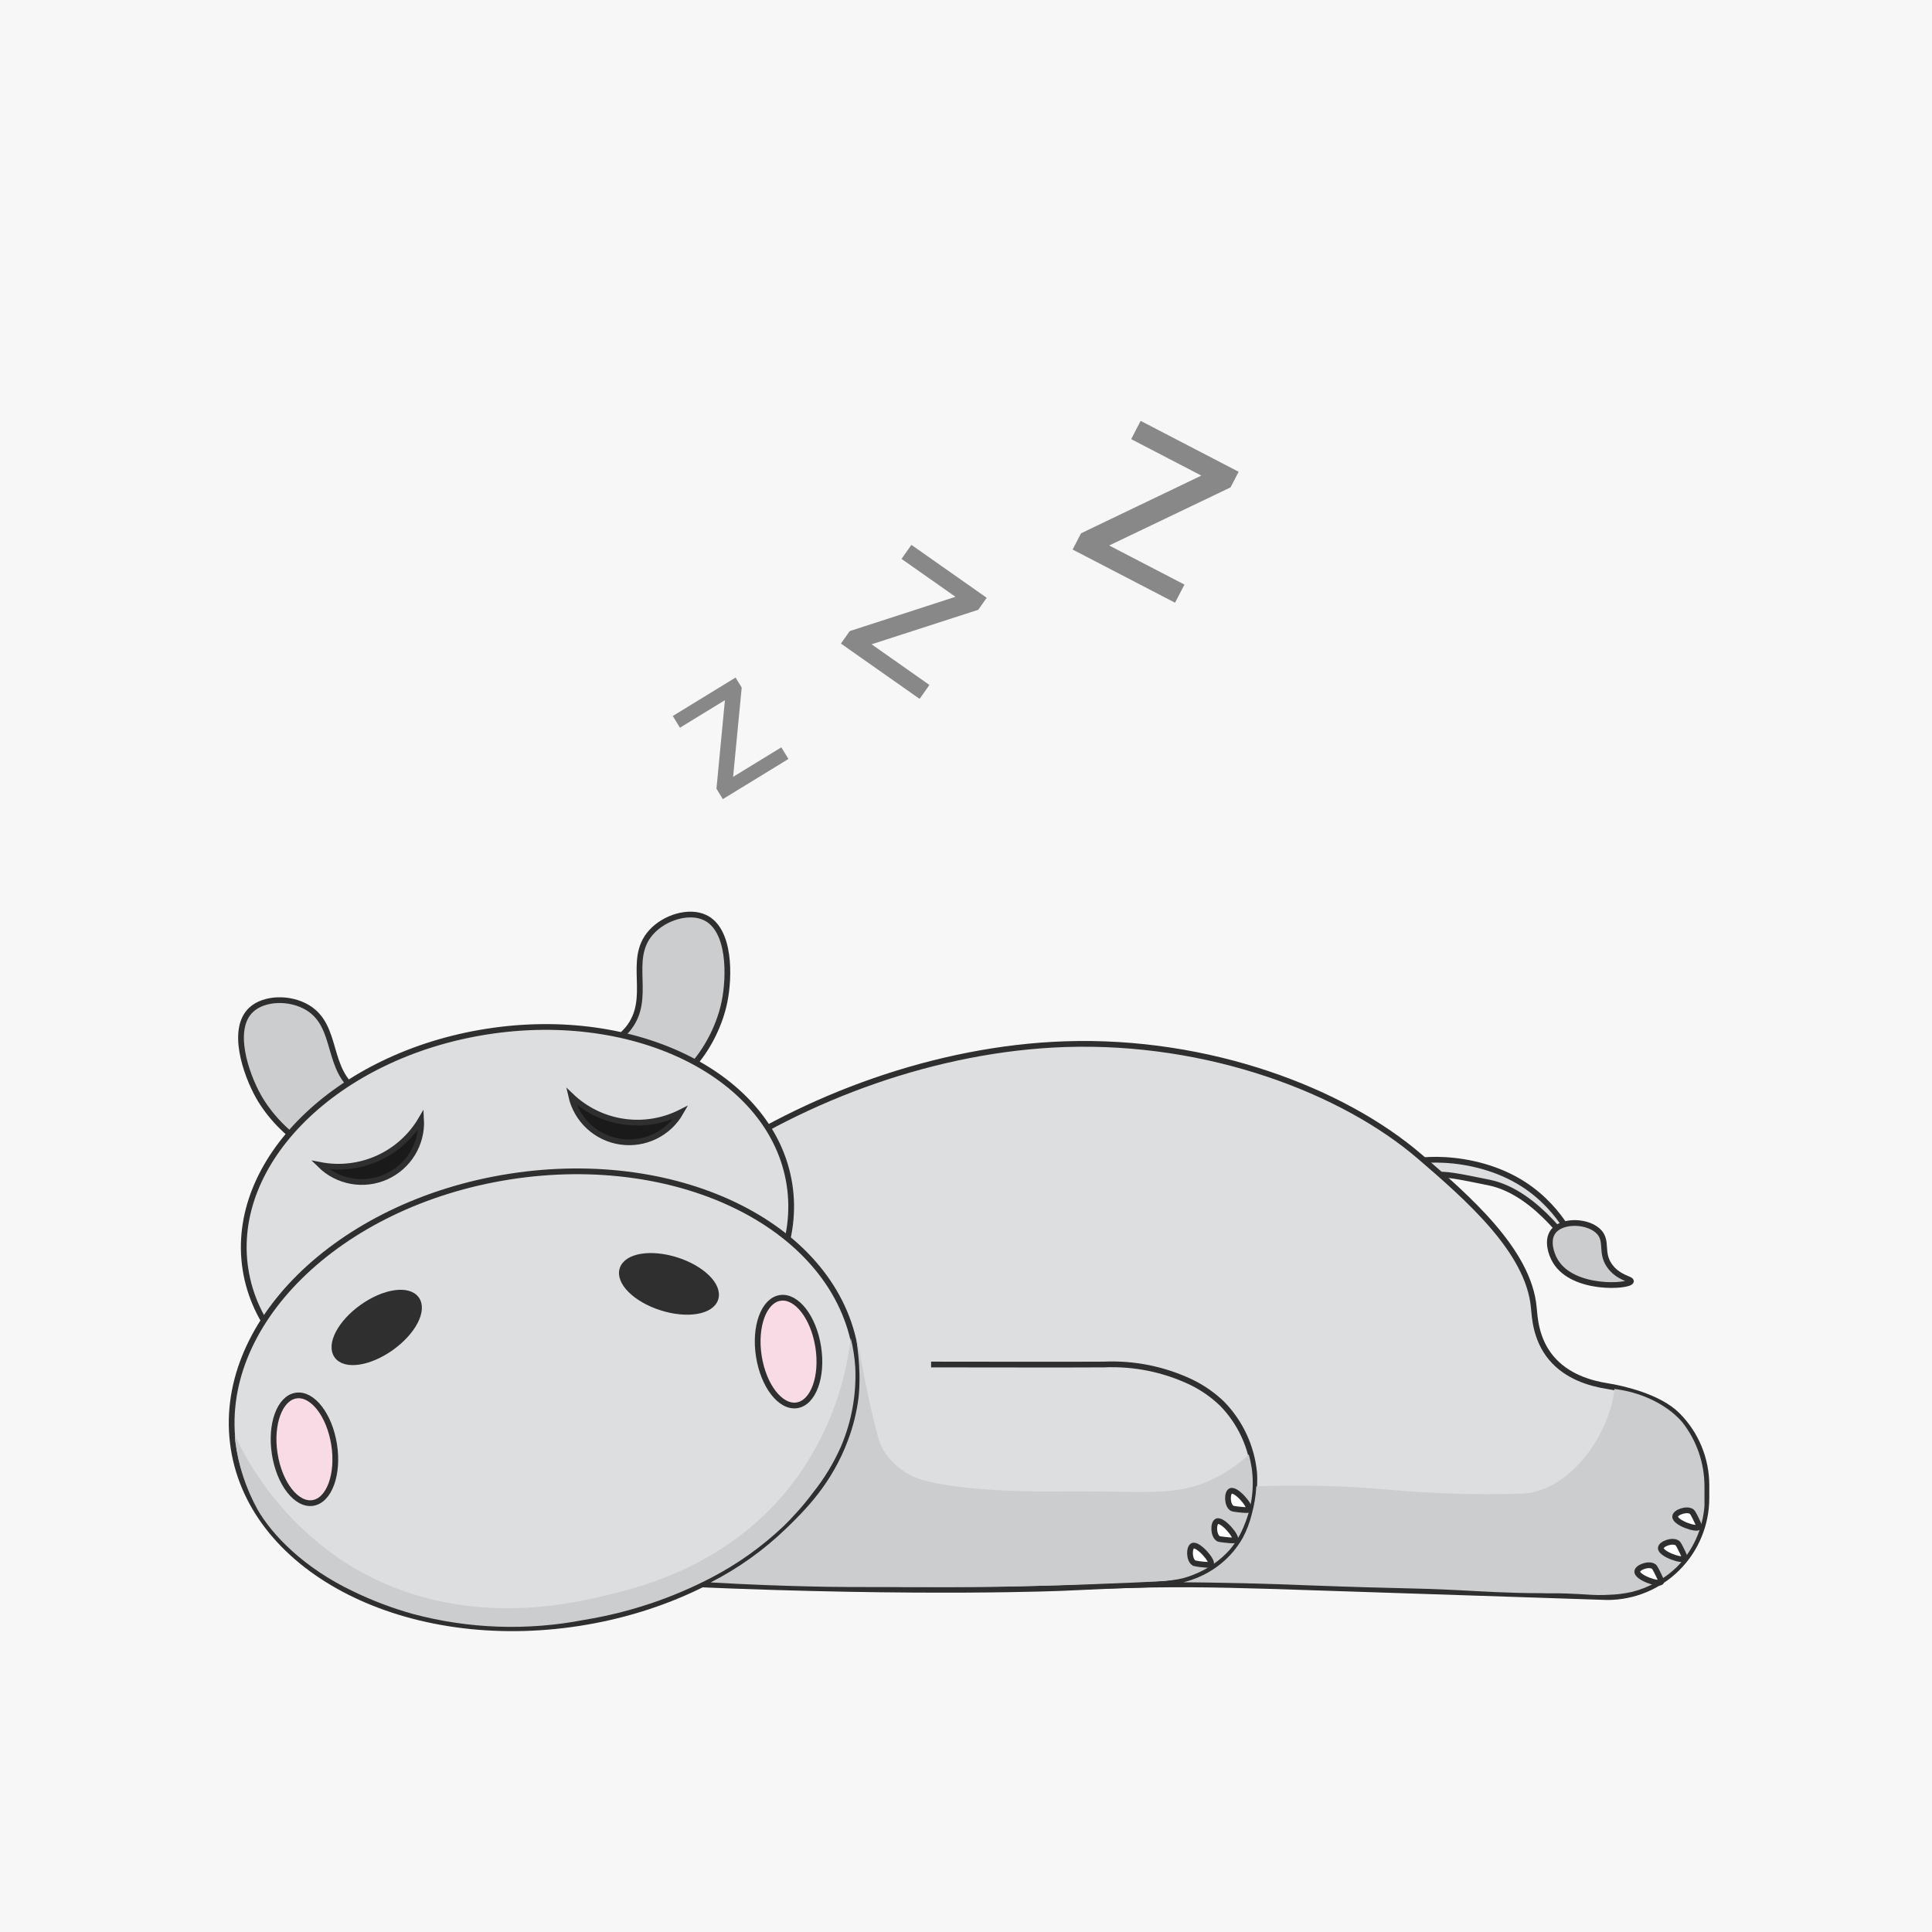 <svg width="280" height="280" viewBox="0 0 280 280" fill="none" xmlns="http://www.w3.org/2000/svg">
<rect width="280" height="280" fill="#F7F7F7"/>
<g clip-path="url(#clip0_8584_295691)">
<path d="M203.462 168.996C203.688 167.925 213.387 166.83 220.84 171.663C226.542 175.355 228.802 181.15 228.497 181.385C228.192 181.62 223.022 172.836 215.772 171.374C211.478 170.498 209.328 170.06 208.139 170.31C206.983 170.626 205.753 170.532 204.658 170.044C204.533 169.982 203.376 169.395 203.462 168.996Z" fill="#DCDEE0" stroke="#2F2F2F" stroke-width="0.832" stroke-miterlimit="10"/>
<path d="M225.04 178.561C224.211 179.773 224.735 181.642 225.416 182.777C227.997 187.078 236.178 186.453 236.366 185.702C236.452 185.334 234.504 185.232 233.237 183.394C231.97 181.556 232.963 179.969 231.821 178.623C230.32 176.879 226.292 176.715 225.04 178.561Z" fill="#CBCDCF" stroke="#2F2F2F" stroke-width="0.832" stroke-miterlimit="10"/>
<path d="M232.946 200.884C230.474 200.493 227.056 199.523 224.773 196.754C222.489 193.986 222.426 190.708 222.293 189.543C221.589 181.26 212.533 173.455 205.791 167.644C194.685 158.078 175.202 150.625 154.351 151.329C117.114 152.58 78.086 179.626 78.587 203.363C78.743 210.261 82.388 223.511 91.883 228.008C94.675 229.337 97.045 229.463 100.259 229.572C133.984 231.035 154.226 230.127 154.226 230.127C159.7 229.885 162.375 229.721 167.099 229.65C174.772 229.541 181.435 229.768 189.734 230.041L232.946 231.465C236.754 231.465 240.407 229.952 243.1 227.259C245.793 224.566 247.306 220.913 247.306 217.105V215.251C247.306 211.442 245.793 207.789 243.1 205.095C240.407 202.401 235.076 201.221 232.946 200.884Z" fill="#DCDEE0" stroke="#2F2F2F" stroke-width="0.832" stroke-miterlimit="10"/>
<path d="M160.126 229.83L164.771 229.689C167.118 229.611 168.354 229.564 168.752 229.533C171.623 229.231 174.362 228.173 176.691 226.467C182.346 222.025 181.806 213.953 181.759 213.429C181.395 209.685 179.771 206.174 177.152 203.473C175.819 202.182 174.287 201.112 172.616 200.305C168.672 198.435 164.33 197.56 159.969 197.755C152.93 197.794 144.655 197.755 134.941 197.755" stroke="#2F2F2F" stroke-width="0.832" stroke-miterlimit="10"/>
<path d="M58.581 160.8C57.916 159.111 55.093 160.292 52.035 158.329C47.115 155.201 49.172 148.748 44.534 146.003C42 144.501 38.277 144.595 36.4 146.347C33.404 149.139 35.618 155.615 37.464 158.908C40.522 164.312 47.373 169.49 52.989 167.667C56.477 166.533 59.316 162.748 58.581 160.8Z" fill="#CBCDCF" stroke="#2F2F2F" stroke-width="0.832" stroke-miterlimit="10"/>
<path d="M85.494 153.518C85.603 151.704 88.622 151.954 90.968 149.162C94.683 144.649 90.765 139.166 94.347 135.138C96.302 132.933 99.869 131.885 102.168 132.98C105.876 134.724 105.75 141.583 104.984 145.259C103.725 151.344 98.782 158.367 92.877 158.344C89.248 158.336 85.361 155.606 85.494 153.518Z" fill="#CBCDCF" stroke="#2F2F2F" stroke-width="0.832" stroke-miterlimit="10"/>
<path d="M79.421 206.101C101.19 202.696 116.856 187.267 114.412 171.639C111.967 156.011 92.338 146.102 70.569 149.507C48.8 152.912 33.134 168.341 35.578 183.969C38.023 199.598 57.652 209.506 79.421 206.101Z" fill="#DCDEE0" stroke="#2F2F2F" stroke-width="0.832" stroke-miterlimit="10"/>
<path d="M83.985 235.217C108.874 231.324 126.785 213.686 123.991 195.822C121.196 177.957 98.755 166.631 73.866 170.524C48.977 174.417 31.066 192.055 33.86 209.919C36.655 227.784 59.096 239.11 83.985 235.217Z" fill="#DCDEE0" stroke="#2F2F2F" stroke-width="0.832" stroke-miterlimit="10"/>
<path d="M103.689 188.213C104.293 186.315 101.766 183.817 98.045 182.633C94.324 181.449 90.818 182.028 90.214 183.925C89.611 185.823 92.138 188.321 95.859 189.505C99.58 190.689 103.086 190.111 103.689 188.213Z" fill="#2F2F2F" stroke="#2F2F2F" stroke-width="0.832" stroke-miterlimit="10"/>
<path d="M56.688 195.321C59.869 193.057 61.513 189.906 60.358 188.284C59.204 186.661 55.689 187.181 52.507 189.445C49.325 191.708 47.682 194.859 48.836 196.481C49.991 198.104 53.506 197.584 56.688 195.321Z" fill="#2F2F2F" stroke="#2F2F2F" stroke-width="0.832" stroke-miterlimit="10"/>
<path d="M115.498 203.668C117.875 203.296 119.257 199.511 118.585 195.213C117.913 190.916 115.441 187.733 113.064 188.105C110.687 188.477 109.305 192.262 109.977 196.56C110.649 200.857 113.121 204.04 115.498 203.668Z" fill="#F9DBE6" stroke="#2F2F2F" stroke-width="0.832" stroke-miterlimit="10"/>
<path d="M45.338 217.821C47.715 217.449 49.097 213.664 48.425 209.367C47.753 205.069 45.281 201.887 42.904 202.258C40.527 202.63 39.145 206.415 39.817 210.713C40.489 215.01 42.961 218.193 45.338 217.821Z" fill="#F9DBE6" stroke="#2F2F2F" stroke-width="0.832" stroke-miterlimit="10"/>
<path d="M123.952 198.147C124.135 202.078 123.429 206 121.887 209.62C120.842 211.998 119.494 214.23 117.874 216.261C116.549 218.04 115.081 219.708 113.487 221.251C110.417 224.151 106.965 226.616 103.225 228.579C97.409 231.625 91.139 233.714 84.658 234.766C76.435 236.362 67.958 236.07 59.865 233.913C56.867 233.076 53.951 231.972 51.152 230.613C44.074 227.257 39.42 222.455 37.308 218.74C35.621 215.672 34.528 212.312 34.086 208.838V208.838C34.086 208.471 34.031 208.174 34.023 207.978C37.514 215.473 43.022 221.848 49.932 226.389C65.637 236.502 82.577 232.466 87.599 231.27C92.808 230.034 106.018 226.882 115.223 214.509C119.654 208.463 122.436 201.369 123.295 193.923C123.641 195.308 123.861 196.722 123.952 198.147V198.147Z" fill="#CBCDCF"/>
<path d="M247.025 215.384V218.223C246.782 221.563 245.363 224.708 243.021 227.101C241.211 228.847 238.976 230.09 236.537 230.706C235.422 230.958 234.285 231.099 233.143 231.128C231.023 231.254 230.014 231.042 226.995 230.941C225.431 230.886 224.712 230.941 223.241 230.894C218.814 230.894 214.575 230.628 211.58 230.471C203.821 230.08 204.775 230.323 188.984 229.736C186.787 229.65 184.096 229.549 180.279 229.455C176.463 229.361 173.373 229.33 171.496 229.314C173.519 228.83 175.405 227.891 177.01 226.569C178.252 225.547 179.296 224.306 180.092 222.908C180.689 221.801 181.139 220.621 181.429 219.397C181.782 218.095 181.999 216.761 182.078 215.416C188.398 215.166 194.728 215.321 201.029 215.877C207.391 216.459 213.781 216.663 220.167 216.487C227.425 216.487 233.349 207.793 233.967 201.301C233.978 201.69 234.009 200.914 233.967 201.301C237.525 201.706 241.418 203.37 243.772 206.069C245.871 208.721 247.017 212.002 247.025 215.384Z" fill="#CBCDCF"/>
<path d="M124.186 194.314C124.326 194.314 124.866 197.811 125.75 201.964C126.329 204.724 126.9 206.969 127.314 208.455C127.597 209.453 128.081 210.382 128.738 211.185C129.587 212.221 130.628 213.084 131.804 213.727C136.731 216.386 152.756 216.159 152.756 216.159C166.67 215.971 170.964 217.231 177.19 213.625C178.217 213.015 179.197 212.33 180.123 211.576C180.49 211.263 180.78 211.005 180.975 210.794C181.162 211.438 181.305 212.094 181.406 212.757C181.796 215.51 181.445 218.318 180.389 220.891C179.887 222.227 179.165 223.469 178.254 224.567C176.777 226.213 174.926 227.479 172.857 228.258C170.909 229.041 169.541 229.134 164.254 229.361C157.582 229.643 154.931 229.713 154.931 229.713C148.971 229.87 145.991 229.956 144.497 229.971C143.363 229.971 140.587 230.034 132.985 230.018C124.796 230.018 120.705 230.018 116.975 229.909C113.604 229.83 108.809 229.674 102.99 229.338C107.007 227.287 110.697 224.652 113.94 221.517C116.654 218.889 120.604 214.978 122.88 208.776C123.658 206.723 124.183 204.582 124.444 202.402C124.874 197.889 124.029 194.338 124.186 194.314Z" fill="#CBCDCF"/>
<path d="M242.778 219.787C242.778 219.185 244.46 218.567 245.172 219.075C245.227 219.115 245.32 219.201 245.688 219.92C246.102 220.765 246.314 221.187 246.235 221.297C245.899 221.797 242.708 220.671 242.778 219.787Z" fill="white" stroke="#2F2F2F" stroke-width="0.832" stroke-miterlimit="10"/>
<path d="M240.698 224.346C240.745 223.744 242.38 223.126 243.092 223.634C243.154 223.674 243.248 223.752 243.608 224.479C243.968 225.207 244.234 225.746 244.155 225.856C243.819 226.333 240.628 225.207 240.698 224.346Z" fill="white" stroke="#2F2F2F" stroke-width="0.832" stroke-miterlimit="10"/>
<path d="M237.282 227.749C237.329 227.147 238.964 226.529 239.676 227.037C239.738 227.084 239.832 227.162 240.192 227.89C240.552 228.617 240.818 229.149 240.739 229.266C240.403 229.743 237.212 228.617 237.282 227.749Z" fill="white" stroke="#2F2F2F" stroke-width="0.832" stroke-miterlimit="10"/>
<path d="M172.857 224.026C172.309 224.276 172.302 226.028 173.029 226.513C173.092 226.513 173.201 226.615 174.007 226.701C174.937 226.795 175.407 226.842 175.485 226.701C175.852 226.247 173.639 223.698 172.857 224.026Z" fill="white" stroke="#2F2F2F" stroke-width="0.832" stroke-miterlimit="10"/>
<path d="M176.367 220.484C175.82 220.742 175.82 222.486 176.547 222.979C176.602 223.018 176.711 223.073 177.517 223.159C178.455 223.26 178.925 223.307 179.003 223.159C179.331 222.713 177.149 220.116 176.367 220.484Z" fill="white" stroke="#2F2F2F" stroke-width="0.832" stroke-miterlimit="10"/>
<path d="M178.356 216.088C177.816 216.339 177.809 218.091 178.536 218.576C178.599 218.615 178.708 218.677 179.514 218.763C180.444 218.857 180.914 218.904 180.992 218.763C181.328 218.31 179.146 215.721 178.356 216.088Z" fill="white" stroke="#2F2F2F" stroke-width="0.832" stroke-miterlimit="10"/>
<path d="M82.789 158.866C83.175 160.555 84.062 162.089 85.334 163.266C86.606 164.443 88.203 165.208 89.918 165.462C91.632 165.715 93.383 165.445 94.941 164.687C96.499 163.929 97.792 162.718 98.65 161.212C96.087 162.504 93.187 162.972 90.348 162.552C87.509 162.132 84.868 160.844 82.789 158.866V158.866Z" fill="#1A1A1A" stroke="#2F2F2F" stroke-width="0.832" stroke-miterlimit="10"/>
<path d="M61.03 162.23C61.125 163.962 60.694 165.683 59.793 167.166C58.892 168.648 57.565 169.824 55.984 170.539C54.403 171.254 52.643 171.474 50.935 171.171C49.227 170.867 47.65 170.054 46.412 168.839C49.233 169.383 52.153 169.04 54.771 167.856C57.389 166.673 59.575 164.707 61.03 162.23V162.23Z" fill="#1A1A1A" stroke="#2F2F2F" stroke-width="0.832" stroke-miterlimit="10"/>
<path d="M113.236 108.309L114.268 109.994L105.544 115.334L104.513 113.649L113.236 108.309ZM107.494 99.649L106.01 115.049L104.757 115.815L103.834 114.308L105.297 98.998L106.605 98.197L107.494 99.649ZM105.696 98.754L106.734 100.449L98.543 105.464L97.504 103.768L105.696 98.754Z" fill="#888888"/>
<path d="M134.698 99.267L133.278 101.287L122.818 93.936L124.237 91.915L134.698 99.267ZM141.776 88.376L123.376 94.328L121.874 93.272L123.144 91.465L141.431 85.533L142.999 86.635L141.776 88.376ZM141.909 85.869L140.48 87.903L130.658 81L132.087 78.966L141.909 85.869Z" fill="#888888"/>
<path d="M171.661 84.722L170.295 87.351L156.68 80.28L158.045 77.65L171.661 84.722ZM178.338 70.638L157.406 80.657L155.451 79.642L156.673 77.289L177.473 67.312L179.515 68.372L178.338 70.638ZM178.096 67.635L176.722 70.282L163.937 63.642L165.311 60.995L178.096 67.635Z" fill="#888888"/>
</g>
<defs>
<clipPath id="clip0_8584_295691">
<rect width="224" height="184" fill="white" transform="translate(28 58)"/>
</clipPath>
</defs>
</svg>
